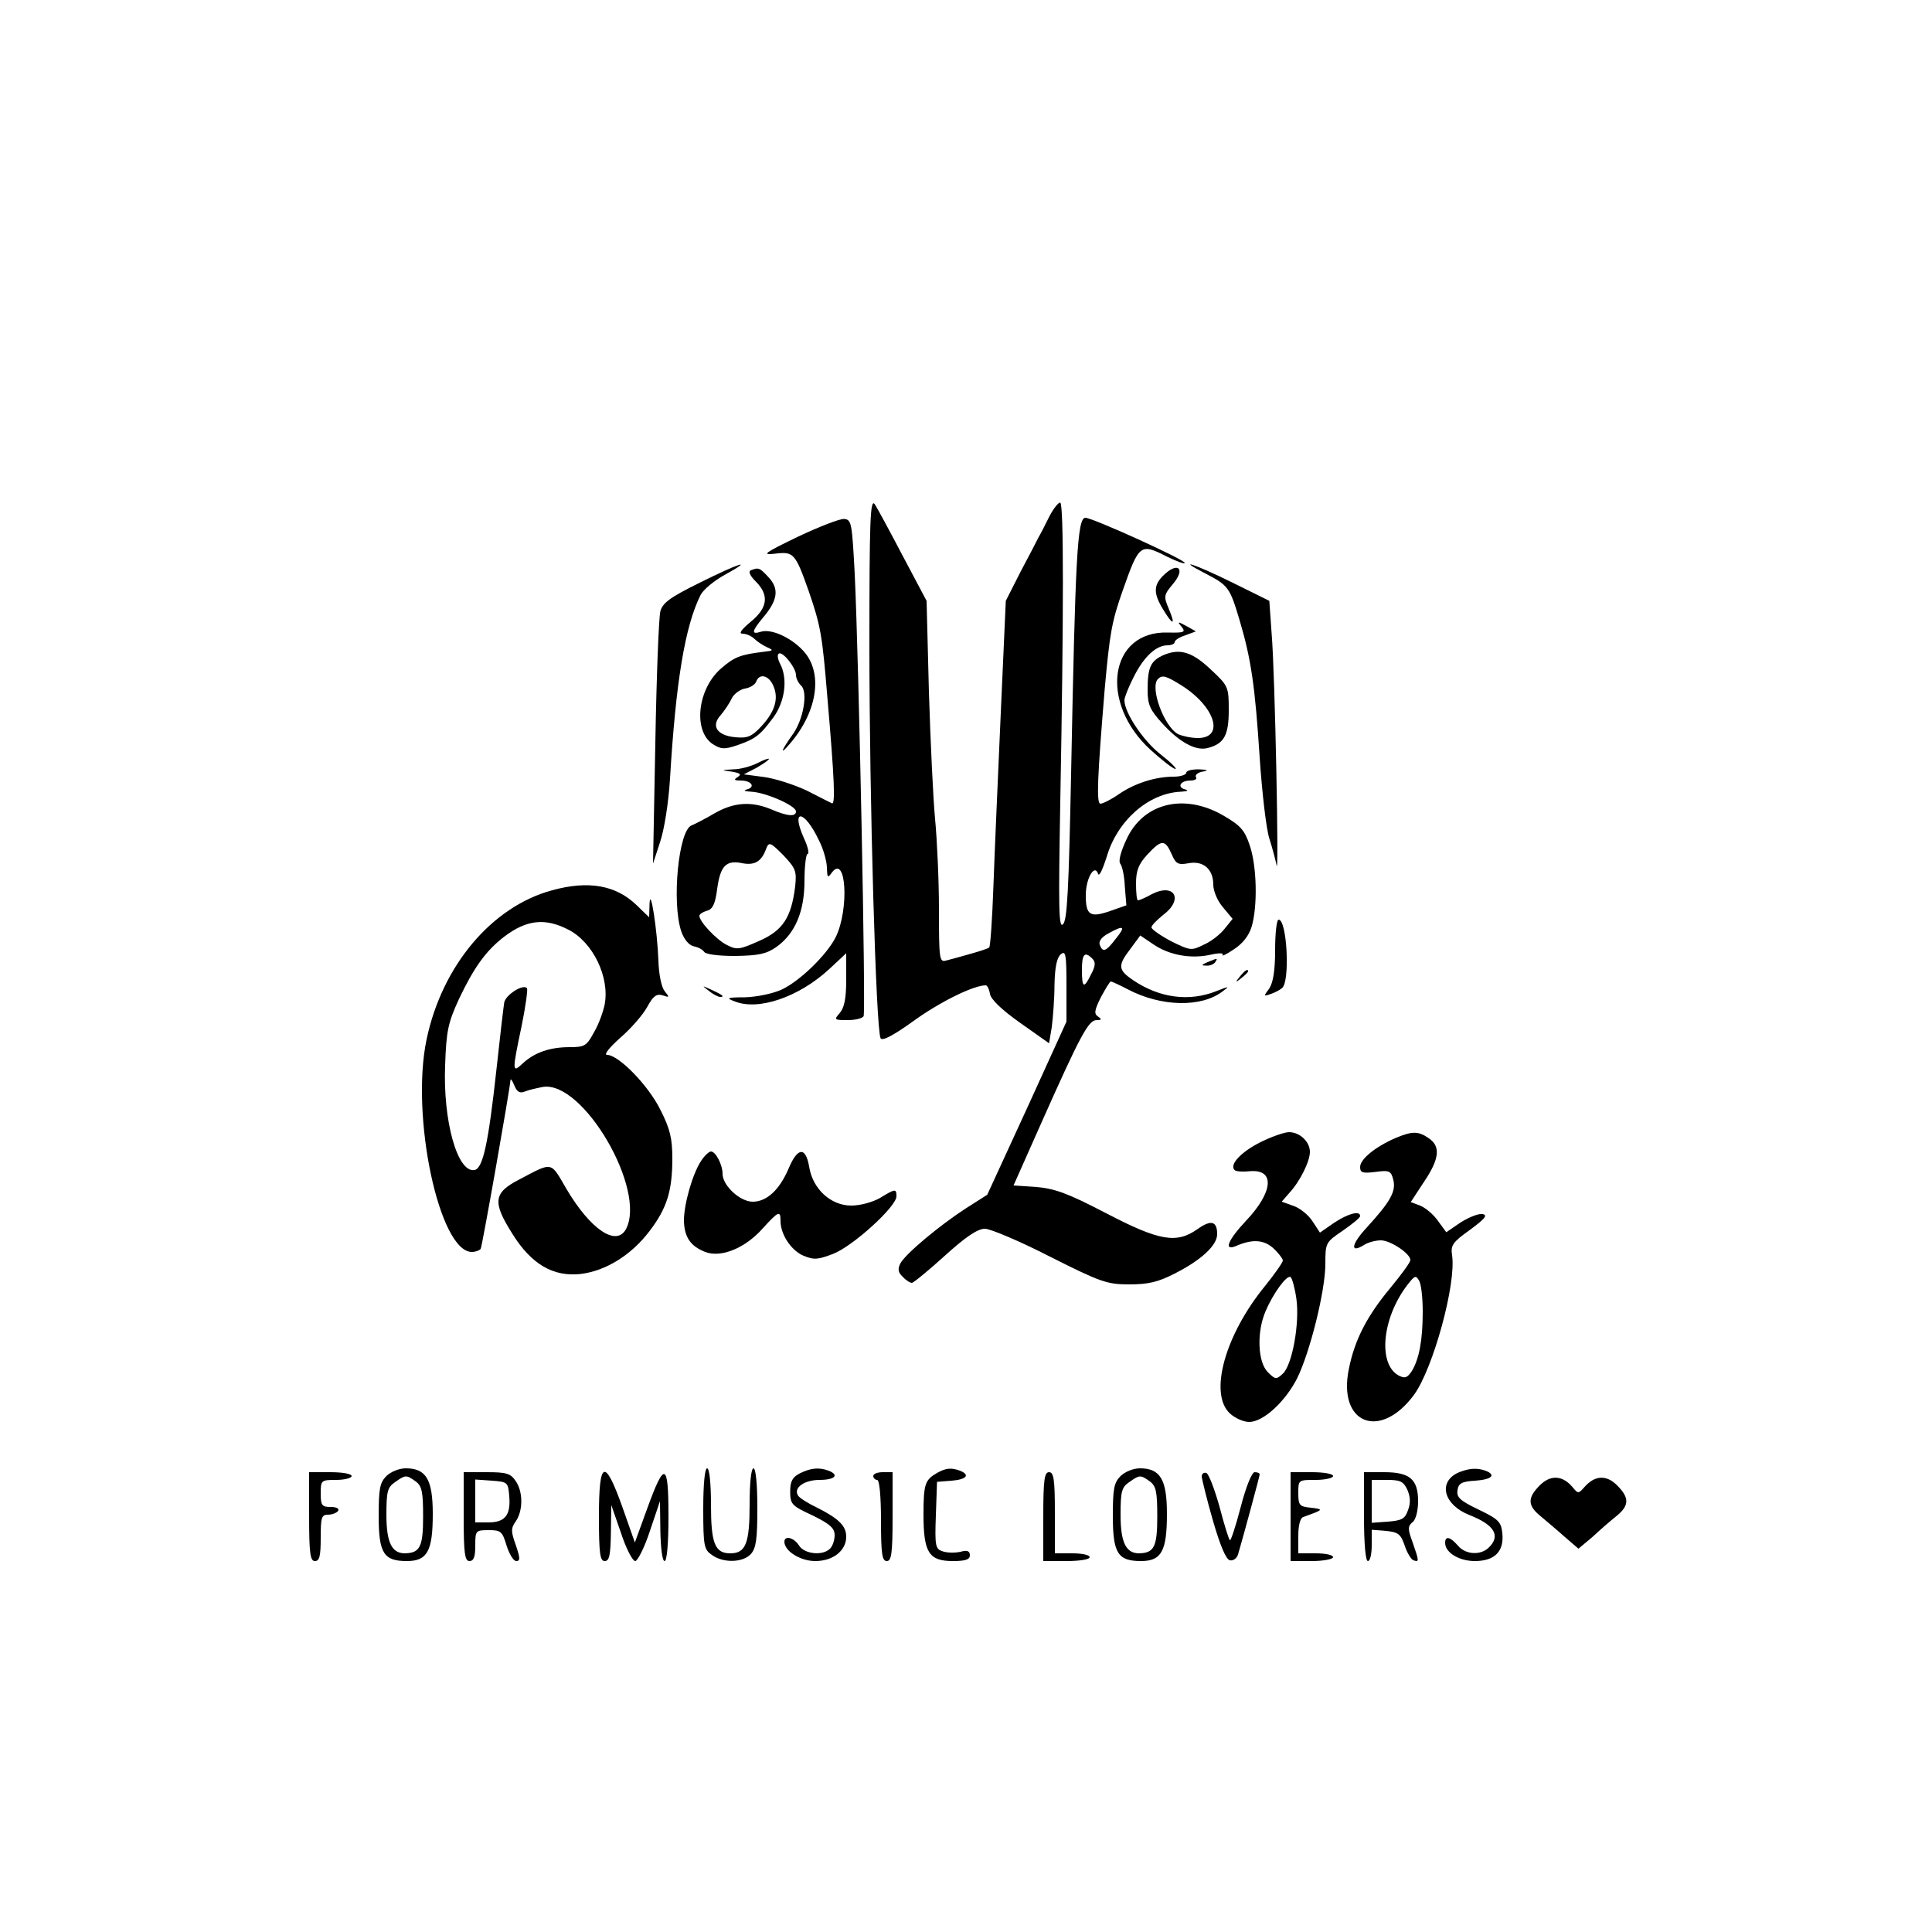 <?xml version="1.0" standalone="no"?>
<!DOCTYPE svg PUBLIC "-//W3C//DTD SVG 20010904//EN"
 "http://www.w3.org/TR/2001/REC-SVG-20010904/DTD/svg10.dtd">
<svg version="1.0" xmlns="http://www.w3.org/2000/svg"
 width="500pt" height="500pt" viewBox="0 0 500 500"
 preserveAspectRatio="xMidYMid meet">

<g transform="translate(0,500) scale(0.1,-0.1)"
fill="#000000" stroke="none">
<path d="M2250 3325 c0 -395 17 -990 29 -1012 4 -8 33 7 87 46 68 49 154 91
185 91 4 0 9 -10 11 -22 2 -14 30 -41 78 -75 l75 -53 7 42 c3 24 7 73 7 109 1
46 6 70 16 79 13 11 15 1 15 -81 l0 -93 -102 -224 -103 -224 -55 -35 c-68 -44
-157 -118 -170 -143 -7 -14 -6 -23 6 -34 8 -9 19 -16 24 -16 4 0 43 32 85 70
54 49 85 70 104 70 14 0 90 -32 168 -72 131 -66 148 -72 205 -72 50 0 75 6
118 28 69 35 110 73 110 102 0 34 -16 38 -51 13 -54 -38 -98 -31 -236 41 -100
52 -133 64 -181 68 l-59 4 72 162 c101 227 122 266 143 266 13 0 14 2 4 9 -11
7 -10 16 7 50 12 22 23 41 26 41 2 0 22 -9 43 -20 87 -46 192 -48 247 -5 18
13 16 13 -17 0 -70 -28 -147 -18 -215 28 -40 27 -41 38 -7 82 l25 34 34 -23
c41 -28 97 -38 147 -27 22 5 36 5 32 0 -3 -5 10 1 29 14 22 14 39 35 46 58 16
52 14 158 -5 212 -13 39 -24 51 -69 77 -101 58 -207 32 -250 -63 -14 -30 -21
-55 -16 -62 5 -5 11 -32 12 -59 l4 -49 -40 -14 c-54 -19 -65 -12 -65 40 0 44
23 83 32 55 3 -7 12 13 22 44 27 94 108 165 191 169 17 1 23 3 12 6 -22 6 -12
23 14 23 11 0 18 4 14 9 -3 5 5 12 17 14 17 3 14 5 -9 6 -18 0 -33 -3 -33 -9
0 -5 -15 -10 -32 -10 -48 0 -101 -17 -142 -45 -20 -14 -42 -25 -48 -25 -11 0
-8 67 11 297 13 144 18 174 47 256 42 119 45 122 115 86 23 -11 43 -19 45 -16
6 6 -238 117 -257 117 -21 0 -26 -100 -37 -662 -6 -299 -10 -380 -21 -390 -11
-11 -12 38 -7 317 9 486 9 770 0 774 -4 2 -17 -14 -28 -35 -11 -22 -23 -46
-28 -54 -4 -8 -25 -49 -47 -90 l-38 -75 -13 -290 c-7 -159 -16 -361 -19 -447
-3 -86 -8 -158 -11 -160 -3 -3 -25 -10 -50 -17 -25 -7 -53 -15 -62 -17 -17 -5
-18 6 -18 133 0 76 -5 181 -10 233 -5 52 -12 201 -16 330 l-6 235 -61 115
c-33 63 -66 124 -73 135 -12 16 -14 -40 -14 -370z m782 -535 c11 -26 17 -29
44 -24 38 7 64 -15 64 -56 0 -16 11 -42 25 -58 l25 -30 -21 -26 c-11 -14 -35
-33 -54 -41 -32 -16 -35 -15 -84 9 -28 15 -51 31 -51 36 0 5 14 19 30 32 54
40 30 84 -29 54 -16 -9 -32 -16 -36 -16 -3 0 -5 19 -5 43 0 33 6 50 29 75 37
40 46 40 63 2z m-144 -219 c-26 -34 -34 -37 -42 -16 -3 9 5 20 22 29 41 23 46
19 20 -13z m-61 -52 c9 -9 8 -19 -3 -40 -19 -39 -24 -36 -24 11 0 41 7 49 27
29z"/>
<path d="M2065 3611 c-87 -42 -95 -48 -60 -44 49 6 53 2 88 -97 31 -90 35
-114 48 -272 19 -220 21 -280 12 -277 -4 2 -34 17 -65 33 -32 15 -81 31 -110
35 l-53 7 33 17 c17 10 32 20 32 23 0 2 -13 -2 -30 -11 -16 -8 -44 -16 -62
-16 -33 -2 -33 -2 -4 -6 22 -4 26 -7 15 -14 -11 -7 -9 -9 8 -9 28 0 39 -17 16
-23 -11 -3 -5 -5 12 -6 37 -2 115 -36 115 -51 0 -14 -21 -13 -63 5 -52 22 -98
19 -148 -10 -24 -14 -51 -28 -59 -31 -34 -12 -52 -199 -27 -274 7 -21 20 -36
32 -39 11 -2 23 -8 27 -14 4 -7 37 -11 81 -11 60 1 80 5 106 23 49 35 73 92
73 172 0 38 4 69 8 69 5 0 1 19 -10 42 -34 77 2 72 39 -6 12 -23 21 -56 21
-72 1 -26 2 -27 13 -12 37 49 45 -95 10 -167 -23 -46 -93 -114 -140 -136 -24
-11 -65 -19 -95 -20 -46 0 -50 -2 -28 -10 61 -26 167 10 246 83 l44 41 0 -68
c0 -50 -5 -73 -17 -87 -15 -17 -14 -18 20 -18 20 0 38 4 42 10 6 10 -12 911
-23 1145 -7 130 -8 140 -27 142 -11 1 -65 -20 -120 -46z m-7 -904 c-10 -82
-32 -115 -93 -142 -52 -23 -58 -24 -85 -10 -27 14 -70 60 -70 75 0 4 9 10 20
13 14 4 21 17 26 56 8 60 23 76 65 67 32 -6 50 4 62 38 7 18 11 16 44 -17 32
-34 35 -41 31 -80z"/>
<path d="M1811 3492 c-77 -38 -96 -52 -102 -74 -4 -15 -10 -168 -13 -340 l-6
-313 18 55 c11 32 22 101 26 165 15 252 39 395 79 475 7 14 35 37 62 52 80 44
38 31 -64 -20z"/>
<path d="M3121 3515 c58 -30 62 -36 87 -120 30 -101 40 -170 52 -355 6 -91 17
-185 25 -210 8 -25 16 -56 19 -70 6 -34 -4 493 -13 600 l-6 85 -95 47 c-97 48
-152 66 -69 23z"/>
<path d="M1943 3524 c-7 -3 -2 -14 13 -29 35 -35 31 -68 -13 -104 -25 -21 -32
-31 -21 -31 9 0 23 -6 30 -13 7 -7 22 -17 33 -22 18 -8 17 -9 -10 -12 -58 -7
-75 -13 -110 -44 -60 -53 -72 -161 -20 -195 21 -13 29 -14 62 -3 49 17 60 26
95 73 30 42 37 100 17 138 -6 11 -8 23 -4 26 9 9 45 -36 45 -55 0 -8 6 -21 14
-28 17 -18 5 -87 -22 -125 -31 -43 -35 -57 -8 -25 70 81 86 179 39 236 -31 37
-86 63 -114 54 -25 -8 -24 1 6 37 38 45 42 74 14 104 -23 25 -26 26 -46 18z
m58 -298 c15 -33 5 -67 -30 -105 -25 -27 -36 -32 -67 -29 -48 4 -65 29 -39 57
10 12 23 31 29 44 6 12 22 23 34 25 13 2 26 10 29 18 8 22 32 17 44 -10z"/>
<path d="M3010 3510 c-25 -25 -25 -46 0 -87 26 -43 33 -42 15 1 -14 33 -13 36
10 64 35 41 13 60 -25 22z"/>
<path d="M3058 3378 c11 -14 7 -16 -35 -15 -152 5 -180 -181 -45 -304 30 -27
58 -49 64 -49 5 0 -13 18 -40 39 -45 36 -92 107 -92 139 0 7 11 35 25 62 26
51 57 80 87 80 10 0 18 4 18 8 0 5 12 13 28 18 l27 10 -25 14 c-22 12 -24 12
-12 -2z"/>
<path d="M3012 3305 c-34 -15 -42 -31 -42 -91 0 -37 6 -51 37 -85 44 -49 87
-73 118 -65 43 11 55 33 55 98 0 59 -1 63 -44 103 -49 47 -81 58 -124 40z m46
-79 c87 -55 112 -136 42 -136 -17 0 -40 5 -51 10 -37 20 -74 122 -52 143 11
11 21 8 61 -17z"/>
<path d="M1429 2696 c-156 -42 -285 -195 -325 -386 -42 -199 33 -550 117 -550
10 0 20 4 23 8 4 7 75 409 77 436 0 6 5 0 10 -13 7 -17 14 -21 27 -16 9 4 31
9 47 12 104 17 269 -266 215 -368 -25 -46 -92 -1 -154 104 -42 72 -34 71 -123
24 -66 -34 -69 -58 -17 -140 49 -79 106 -112 177 -104 65 8 131 49 178 111 45
59 59 104 59 188 0 52 -6 77 -31 126 -31 63 -108 142 -138 142 -9 0 5 18 34
44 28 24 59 60 70 80 15 28 24 35 40 30 18 -6 18 -5 5 11 -8 10 -15 43 -16 78
-3 81 -21 196 -23 148 l-1 -35 -33 32 c-53 51 -124 64 -218 38z m42 -102 c63
-32 107 -122 94 -193 -4 -20 -16 -53 -28 -73 -19 -35 -24 -38 -63 -38 -51 0
-91 -14 -121 -42 -28 -26 -28 -22 -3 97 10 49 16 93 14 97 -8 13 -54 -15 -59
-36 -2 -12 -11 -89 -20 -172 -21 -192 -35 -258 -57 -262 -44 -8 -82 127 -76
272 3 89 8 110 36 171 39 82 70 125 117 161 58 44 106 49 166 18z"/>
<path d="M3300 2542 c0 -54 -5 -84 -15 -100 -15 -20 -15 -21 2 -15 10 3 24 10
31 16 21 16 13 177 -9 177 -5 0 -9 -35 -9 -78z"/>
<path d="M3125 2510 c-16 -7 -17 -9 -3 -9 9 -1 20 4 23 9 7 11 7 11 -20 0z"/>
<path d="M3209 2473 c-13 -16 -12 -17 4 -4 9 7 17 15 17 17 0 8 -8 3 -21 -13z"/>
<path d="M1834 2436 c11 -9 24 -16 30 -16 12 0 7 5 -24 19 -24 11 -24 11 -6
-3z"/>
<path d="M3262 2044 c-50 -25 -81 -58 -67 -72 3 -4 22 -5 41 -3 64 5 59 -54
-11 -128 -47 -50 -59 -79 -27 -66 43 19 73 17 98 -6 13 -12 24 -27 24 -31 0
-5 -21 -35 -46 -66 -104 -127 -146 -279 -91 -330 13 -12 35 -22 50 -22 36 0
93 52 124 113 33 67 73 226 73 296 0 55 1 56 45 86 24 17 45 33 45 38 0 15
-32 6 -68 -18 l-36 -25 -19 29 c-10 16 -32 34 -49 40 l-31 11 20 23 c27 29 53
81 53 106 0 26 -26 51 -54 51 -12 0 -46 -12 -74 -26z m93 -405 c9 -64 -11
-172 -35 -194 -17 -16 -20 -15 -39 4 -26 26 -29 103 -6 157 20 47 55 95 65 89
4 -3 11 -28 15 -56z"/>
<path d="M3612 2055 c-53 -23 -92 -55 -92 -75 0 -15 6 -17 39 -13 37 5 41 3
47 -21 7 -30 -8 -56 -69 -123 -40 -43 -44 -68 -7 -45 11 7 30 12 44 12 24 0
76 -34 76 -51 0 -6 -23 -37 -50 -70 -62 -74 -94 -136 -109 -211 -30 -143 81
-187 169 -67 49 68 109 286 98 360 -4 26 1 34 46 66 39 29 47 38 33 41 -10 2
-35 -8 -56 -21 l-38 -26 -22 30 c-12 17 -33 34 -46 39 l-24 9 34 52 c40 59 44
92 13 113 -27 19 -43 19 -86 1z m70 -449 c0 -74 -9 -122 -28 -154 -12 -18 -18
-20 -34 -12 -57 31 -42 158 29 243 13 16 16 16 24 2 5 -9 9 -44 9 -79z"/>
<path d="M1814 1995 c-22 -34 -44 -111 -44 -154 1 -43 17 -66 55 -81 41 -16
104 10 149 61 41 45 46 47 46 19 0 -35 28 -77 60 -90 26 -11 37 -10 76 5 50
19 164 122 164 149 0 20 -3 20 -42 -4 -19 -11 -51 -20 -75 -20 -53 0 -100 43
-109 101 -9 52 -30 50 -53 -5 -24 -56 -57 -86 -93 -86 -33 0 -78 42 -78 72 0
24 -18 58 -30 58 -5 0 -17 -11 -26 -25z"/>
<path d="M1000 1180 c-17 -17 -20 -33 -20 -103 0 -97 13 -117 73 -117 53 0 67
26 67 122 0 89 -17 118 -70 118 -17 0 -39 -9 -50 -20z m76 -14 c16 -12 19 -27
19 -91 0 -78 -8 -94 -47 -95 -34 0 -48 28 -48 100 0 60 3 71 22 84 27 19 29
20 54 2z"/>
<path d="M1820 1096 c0 -97 2 -106 22 -120 30 -22 81 -20 101 2 14 15 17 40
17 120 0 61 -4 102 -10 102 -6 0 -10 -38 -10 -94 0 -100 -10 -126 -50 -126
-40 0 -50 26 -50 126 0 56 -4 94 -10 94 -6 0 -10 -41 -10 -104z"/>
<path d="M2070 1187 c-19 -10 -25 -20 -25 -47 0 -33 4 -37 58 -62 45 -22 57
-33 57 -51 0 -13 -5 -28 -12 -35 -19 -19 -66 -14 -80 8 -13 21 -38 27 -38 10
0 -24 41 -50 80 -50 46 0 80 27 80 63 0 28 -19 47 -77 76 -23 11 -45 25 -48
31 -12 20 17 40 56 40 40 0 52 13 23 24 -24 9 -46 7 -74 -7z"/>
<path d="M2425 1188 c-31 -18 -35 -28 -35 -108 0 -98 14 -120 76 -120 33 0 44
4 44 15 0 11 -7 14 -24 9 -14 -3 -34 -3 -46 1 -19 6 -21 13 -18 93 l3 87 38 3
c38 3 49 15 21 26 -22 8 -36 7 -59 -6z"/>
<path d="M2900 1180 c-17 -17 -20 -33 -20 -103 0 -97 13 -117 73 -117 53 0 67
26 67 122 0 89 -17 118 -70 118 -17 0 -39 -9 -50 -20z m76 -14 c16 -12 19 -27
19 -91 0 -78 -8 -94 -47 -95 -34 0 -48 28 -48 100 0 60 3 71 22 84 27 19 29
20 54 2z"/>
<path d="M3772 1188 c-51 -25 -35 -83 31 -109 64 -25 81 -53 51 -83 -21 -22
-61 -20 -81 4 -20 23 -33 26 -33 7 0 -25 36 -47 77 -47 51 0 76 25 71 72 -3
29 -9 36 -61 61 -48 23 -58 32 -55 50 2 18 11 23 46 25 43 3 55 15 26 26 -22
8 -45 6 -72 -6z"/>
<path d="M800 1075 c0 -96 3 -115 15 -115 12 0 15 13 15 60 0 53 2 60 19 60
11 0 23 5 26 10 4 6 -5 10 -19 10 -23 0 -26 4 -26 35 0 34 1 35 40 35 22 0 40
5 40 10 0 6 -25 10 -55 10 l-55 0 0 -115z"/>
<path d="M1200 1075 c0 -96 3 -115 15 -115 11 0 15 11 15 40 0 39 1 40 35 40
31 0 35 -3 46 -40 7 -22 18 -40 25 -40 11 0 10 8 -1 41 -13 36 -13 44 0 62 19
28 19 77 -1 105 -13 19 -24 22 -75 22 l-59 0 0 -115z m118 52 c4 -48 -11 -67
-54 -67 l-34 0 0 56 0 55 43 -3 c41 -3 42 -4 45 -41z"/>
<path d="M1550 1075 c0 -96 3 -115 15 -115 12 0 15 15 16 73 l1 72 25 -72 c13
-40 30 -73 37 -73 6 0 24 35 38 78 l26 77 1 -77 c1 -45 5 -78 11 -78 6 0 10
45 10 116 0 140 -10 144 -55 20 l-32 -88 -32 91 c-46 129 -61 123 -61 -24z"/>
<path d="M2260 1180 c0 -5 5 -10 10 -10 6 0 10 -42 10 -105 0 -87 3 -105 15
-105 12 0 15 19 15 115 l0 115 -25 0 c-14 0 -25 -4 -25 -10z"/>
<path d="M2700 1075 l0 -115 60 0 c33 0 60 4 60 10 0 6 -20 10 -45 10 l-45 0
0 105 c0 87 -3 105 -15 105 -12 0 -15 -19 -15 -115z"/>
<path d="M3110 1178 c1 -7 13 -58 29 -113 19 -66 34 -101 44 -103 8 -2 18 5
21 15 15 51 56 203 56 207 0 4 -6 6 -13 6 -7 0 -22 -36 -36 -90 -13 -50 -26
-89 -28 -86 -3 2 -15 41 -27 87 -13 46 -28 85 -34 87 -7 2 -12 -2 -12 -10z"/>
<path d="M3340 1075 l0 -115 55 0 c30 0 55 5 55 10 0 6 -20 10 -45 10 l-45 0
0 45 c0 28 5 47 13 49 6 2 21 8 32 12 17 7 15 9 -12 12 -30 3 -33 6 -33 38 0
34 0 34 45 34 25 0 45 5 45 10 0 6 -25 10 -55 10 l-55 0 0 -115z"/>
<path d="M3530 1075 c0 -70 4 -115 10 -115 6 0 10 18 10 41 l0 40 37 -3 c31
-3 38 -8 48 -37 6 -19 17 -37 23 -39 15 -5 15 -3 -2 46 -13 35 -13 42 0 53 8
6 14 29 14 54 0 57 -22 75 -88 75 l-52 0 0 -115z m112 70 c8 -18 9 -35 2 -53
-8 -23 -16 -27 -52 -30 l-42 -3 0 55 0 56 40 0 c34 0 42 -4 52 -25z"/>
<path d="M3985 1156 c-32 -32 -32 -52 1 -79 14 -12 43 -36 63 -54 l36 -31 37
31 c19 18 47 42 62 54 33 27 33 47 1 79 -28 28 -58 26 -85 -5 -15 -17 -16 -17
-30 0 -26 31 -57 33 -85 5z"/>
</g>
</svg>
